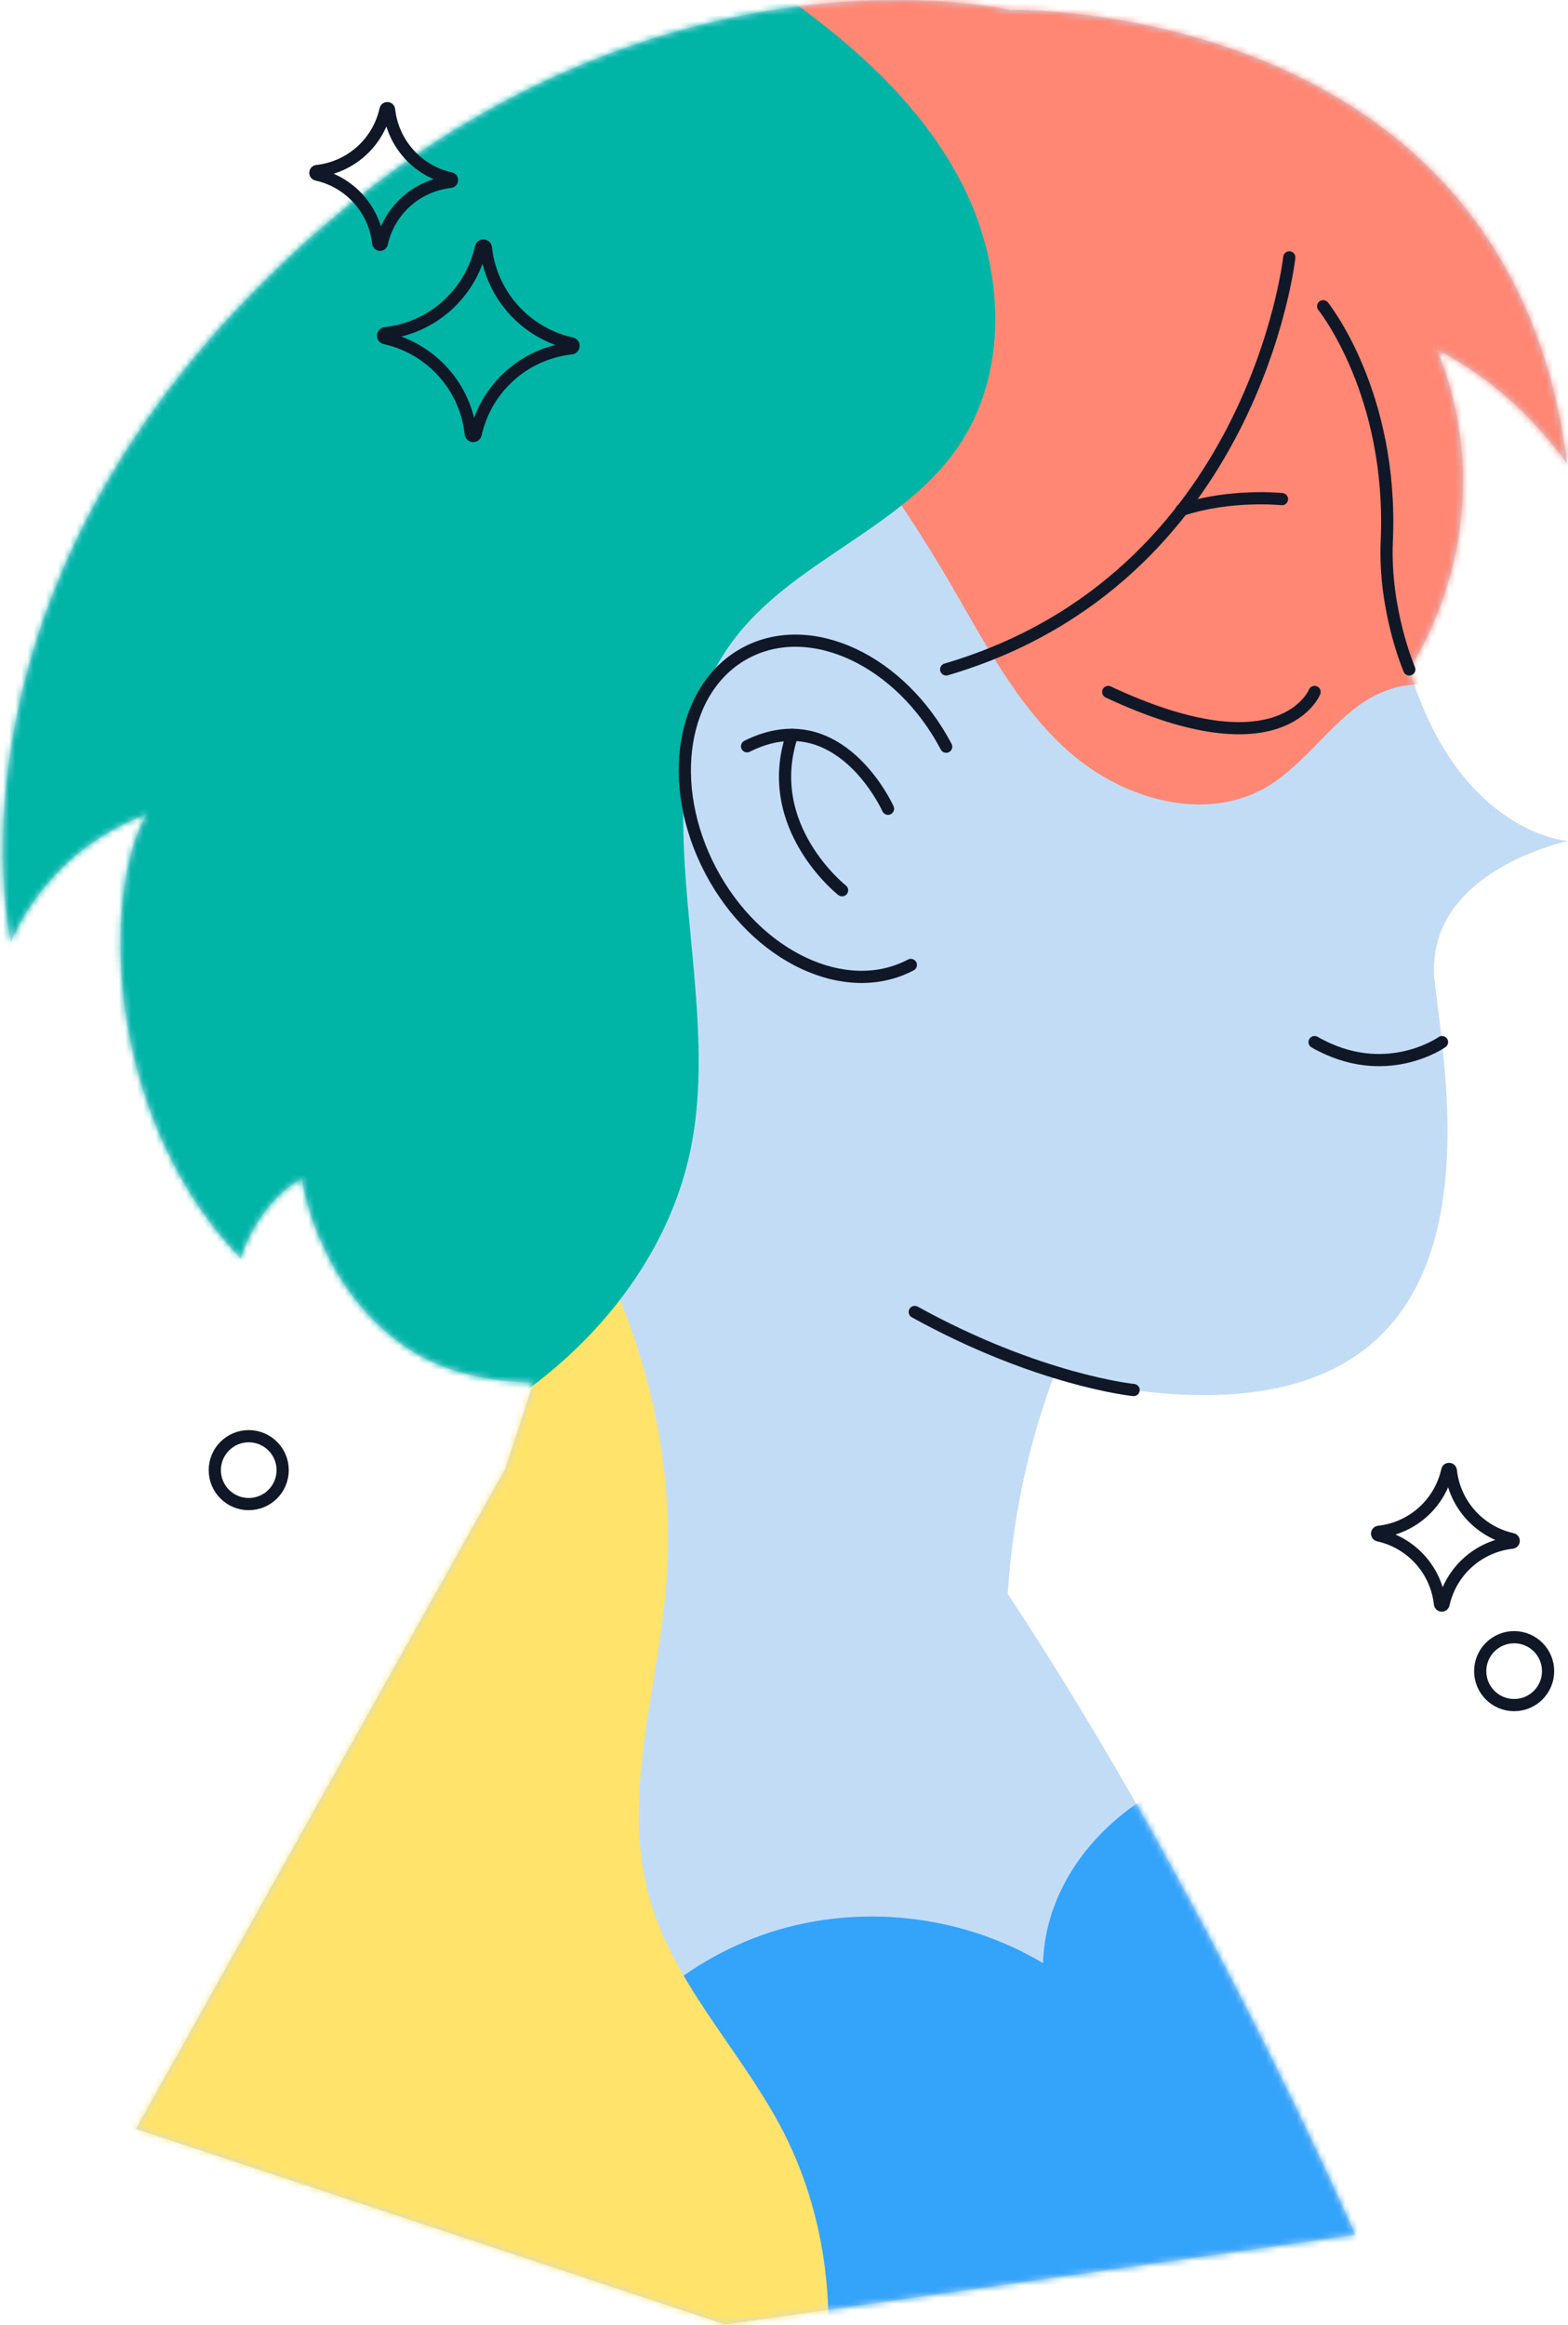 <svg width="257" height="381" viewBox="0 0 257 381" fill="none" xmlns="http://www.w3.org/2000/svg">
<path d="M40.547 48.849C101.006 -13.711 165.611 1.672 165.611 1.672C165.611 1.672 165.7 1.688 165.854 1.721L165.782 1.633C165.782 1.633 247.506 -0.109 256.857 76.002C250.274 66.844 242.726 61 235.515 57.284C240.659 69.722 241.381 84.261 236.463 98.243C235.024 102.334 233.177 106.16 230.994 109.694C239.214 136.698 257 137.812 257 137.812C257 137.812 233.078 142.774 235.173 161.017C237.268 179.261 246.613 228.666 197.197 228.611C188.69 228.6 180.508 227.172 172.944 224.972C169.515 233.909 166.152 246.126 165.165 261.156C198.101 311.002 222.134 366.195 222.134 366.195L118.875 380.883L22.293 348.839L82.823 240.685L87.444 226.582C78.209 226.273 70.931 224.321 64.574 219.321C51.662 209.171 49.44 193.061 49.44 193.061C41.876 197.51 39.434 206.21 39.434 206.21C16.912 182.8 16.713 145.872 24.073 133.423C7.159 139.653 1.822 154.341 1.822 154.341C1.822 154.341 -10.638 101.821 40.542 48.86L40.547 48.849Z" fill="#C3DCF6"/>
<mask id="mask0_4408_5815" style="mask-type:luminance" maskUnits="userSpaceOnUse" x="0" y="0" width="257" height="381">
<path d="M40.547 48.849C101.006 -13.711 165.611 1.672 165.611 1.672C165.611 1.672 165.7 1.688 165.854 1.721L165.782 1.633C165.782 1.633 247.506 -0.109 256.857 76.002C250.274 66.844 242.726 61 235.515 57.284C240.659 69.722 241.381 84.261 236.463 98.243C235.024 102.334 233.177 106.16 230.994 109.694C239.214 136.698 257 137.812 257 137.812C257 137.812 233.078 142.774 235.173 161.017C237.268 179.261 246.613 228.666 197.197 228.611C188.69 228.6 180.508 227.172 172.944 224.972C169.515 233.909 166.152 246.126 165.165 261.156C198.101 311.002 222.134 366.195 222.134 366.195L118.875 380.883L22.293 348.839L82.823 240.685L87.444 226.582C78.209 226.273 70.931 224.321 64.574 219.321C51.662 209.171 49.44 193.061 49.44 193.061C41.876 197.51 39.434 206.21 39.434 206.21C16.912 182.8 16.713 145.872 24.073 133.423C7.159 139.653 1.822 154.341 1.822 154.341C1.822 154.341 -10.638 101.821 40.542 48.86L40.547 48.849Z" fill="white"/>
</mask>
<g mask="url(#mask0_4408_5815)">
<path d="M258.042 371.714C260.887 353.575 259.927 334.273 251.569 317.926C243.217 301.574 226.478 288.816 208.119 288.651C189.76 288.485 171.477 303.321 170.954 321.681C157.661 313.736 140.895 311.856 126.174 316.653C111.448 321.449 99.01 332.845 92.946 347.092C88.811 356.812 87.598 367.899 90.393 378.088C95.377 396.254 112.331 409.15 130.381 414.525C148.432 419.9 167.668 419.04 186.485 418.131" fill="#34A3FA"/>
<path d="M107.755 439.688C134.957 419.189 143.928 377.994 127.718 348.035C120.92 335.475 110.318 324.779 106.448 311.029C101.922 294.936 107.451 277.966 109.061 261.327C113.031 220.302 89.748 177.342 52.136 160.488C14.525 143.634 -34.61 156.017 -57.832 190.067C-71.61 210.268 -75.965 235.541 -76.065 259.992C-76.175 286.181 -71.648 312.766 -59.685 336.06C-44.176 366.245 -17.039 389.186 12.799 405.362C42.632 421.533 75.336 431.567 107.788 441.496" fill="#FFE36B"/>
<path d="M92.648 24.442C117.86 43.495 139.28 67.556 155.285 94.808C161.19 104.859 166.554 115.577 175.315 123.268C184.075 130.959 197.467 134.862 207.54 128.996C215.06 124.613 219.576 115.604 227.857 112.925C235.867 110.333 244.27 114.584 252.468 116.519C267.486 120.075 284.214 115.229 295.009 104.203C305.804 93.176 310.292 76.349 306.421 61.408C301.774 43.473 286.794 30.319 272.024 19.132C253.835 5.371 234.528 -7.348 213.075 -15.111C191.623 -22.874 167.723 -25.404 145.918 -18.706C124.113 -12.007 104.855 4.814 98.487 26.724" fill="#FF8773"/>
<path d="M-151.123 177.215C-107.844 220.065 -47.715 245.426 13.185 246.507C34.317 246.882 55.979 244.307 74.862 234.813C93.745 225.324 109.535 208.079 113.395 187.299C118.516 159.744 103.416 127.634 120.066 105.085C129.769 91.941 147.726 86.747 156.988 73.289C165.44 61.006 164.591 44.014 157.948 30.666C151.304 17.318 139.726 7.091 127.498 -1.444C90.663 -27.136 44.66 -40.285 0.057 -35.014C-44.545 -29.743 -87.119 -5.369 -111.929 32.066C-136.739 69.502 -142.351 119.656 -123.893 160.598C-132.576 163.697 -141.26 166.795 -149.938 169.888" fill="#00B5A6"/>
</g>
<path d="M215.463 113.388C215.463 113.388 210.12 126.741 181.639 113.388" stroke="#101828" stroke-width="2" stroke-linecap="round" stroke-linejoin="round"/>
<path d="M236.353 170.76C236.353 170.76 227.035 177.392 215.463 170.76" stroke="#101828" stroke-width="2" stroke-linecap="round" stroke-linejoin="round"/>
<path d="M210.12 81.786C210.12 81.786 201.663 80.898 193.652 83.567" stroke="#101828" stroke-width="2" stroke-linecap="round" stroke-linejoin="round"/>
<path d="M155.081 122.353C147.627 108.222 132.951 101.319 122.293 106.938C111.642 112.556 109.045 128.566 116.499 142.702C123.953 156.833 138.629 163.736 149.287 158.118" stroke="#101828" stroke-width="2" stroke-linecap="round" stroke-linejoin="round"/>
<path d="M145.548 132.525C145.548 132.525 137.571 114.722 122.442 122.286" stroke="#101828" stroke-width="2" stroke-linecap="round" stroke-linejoin="round"/>
<path d="M138.017 145.878C138.017 145.878 124.758 135.463 129.83 120.417" stroke="#101828" stroke-width="2" stroke-linecap="round" stroke-linejoin="round"/>
<path d="M185.801 227.773C185.801 227.773 170.298 226.218 149.932 214.982" stroke="#101828" stroke-width="2" stroke-linecap="round" stroke-linejoin="round"/>
<path d="M230.988 109.694C230.988 109.694 226.798 99.996 227.3 88.644C228.369 64.43 216.869 50.183 216.869 50.183" stroke="#101828" stroke-width="2" stroke-linecap="round" stroke-linejoin="round"/>
<path d="M211.317 42.178C211.317 42.178 205.528 94.868 155.081 109.694" stroke="#101828" stroke-width="2" stroke-linecap="round" stroke-linejoin="round"/>
<path d="M93.641 57.08C94.104 57.031 94.142 56.369 93.685 56.27C86.126 54.594 80.475 48.292 79.637 40.596C79.587 40.132 78.926 40.094 78.826 40.551C77.15 48.11 70.849 53.761 63.152 54.599C62.689 54.649 62.65 55.311 63.108 55.41C70.667 57.086 76.318 63.388 77.156 71.084C77.206 71.547 77.867 71.586 77.966 71.128C79.642 63.569 85.944 57.918 93.641 57.08Z" stroke="#101828" stroke-width="2" stroke-linecap="round" stroke-linejoin="round"/>
<path d="M73.82 29.806C74.151 29.767 74.179 29.293 73.853 29.221C68.434 28.02 64.376 23.499 63.775 17.98C63.737 17.649 63.262 17.622 63.191 17.947C61.989 23.366 57.468 27.424 51.949 28.025C51.618 28.064 51.591 28.538 51.916 28.61C57.336 29.811 61.393 34.332 61.994 39.851C62.033 40.182 62.507 40.21 62.579 39.884C63.781 34.465 68.302 30.407 73.82 29.806Z" stroke="#101828" stroke-width="2" stroke-linecap="round" stroke-linejoin="round"/>
<path d="M247.842 252.786C248.173 252.748 248.201 252.274 247.875 252.202C242.456 251 238.398 246.479 237.797 240.96C237.759 240.63 237.284 240.602 237.213 240.927C236.011 246.347 231.49 250.405 225.971 251.006C225.64 251.044 225.613 251.518 225.938 251.59C231.358 252.792 235.415 257.313 236.016 262.832C236.055 263.162 236.529 263.19 236.601 262.865C237.803 257.445 242.324 253.387 247.842 252.786Z" stroke="#101828" stroke-width="2" stroke-linecap="round" stroke-linejoin="round"/>
<path d="M248.173 279.399C245.101 279.399 242.61 276.909 242.61 273.836C242.61 270.764 245.101 268.273 248.173 268.273C251.246 268.273 253.736 270.764 253.736 273.836C253.736 276.909 251.246 279.399 248.173 279.399Z" stroke="#101828" stroke-width="2" stroke-linecap="round" stroke-linejoin="round"/>
<path d="M40.768 246.463C37.696 246.463 35.205 243.972 35.205 240.9C35.205 237.828 37.696 235.337 40.768 235.337C43.84 235.337 46.331 237.828 46.331 240.9C46.331 243.972 43.84 246.463 40.768 246.463Z" stroke="#101828" stroke-width="2" stroke-linecap="round" stroke-linejoin="round"/>
</svg>
